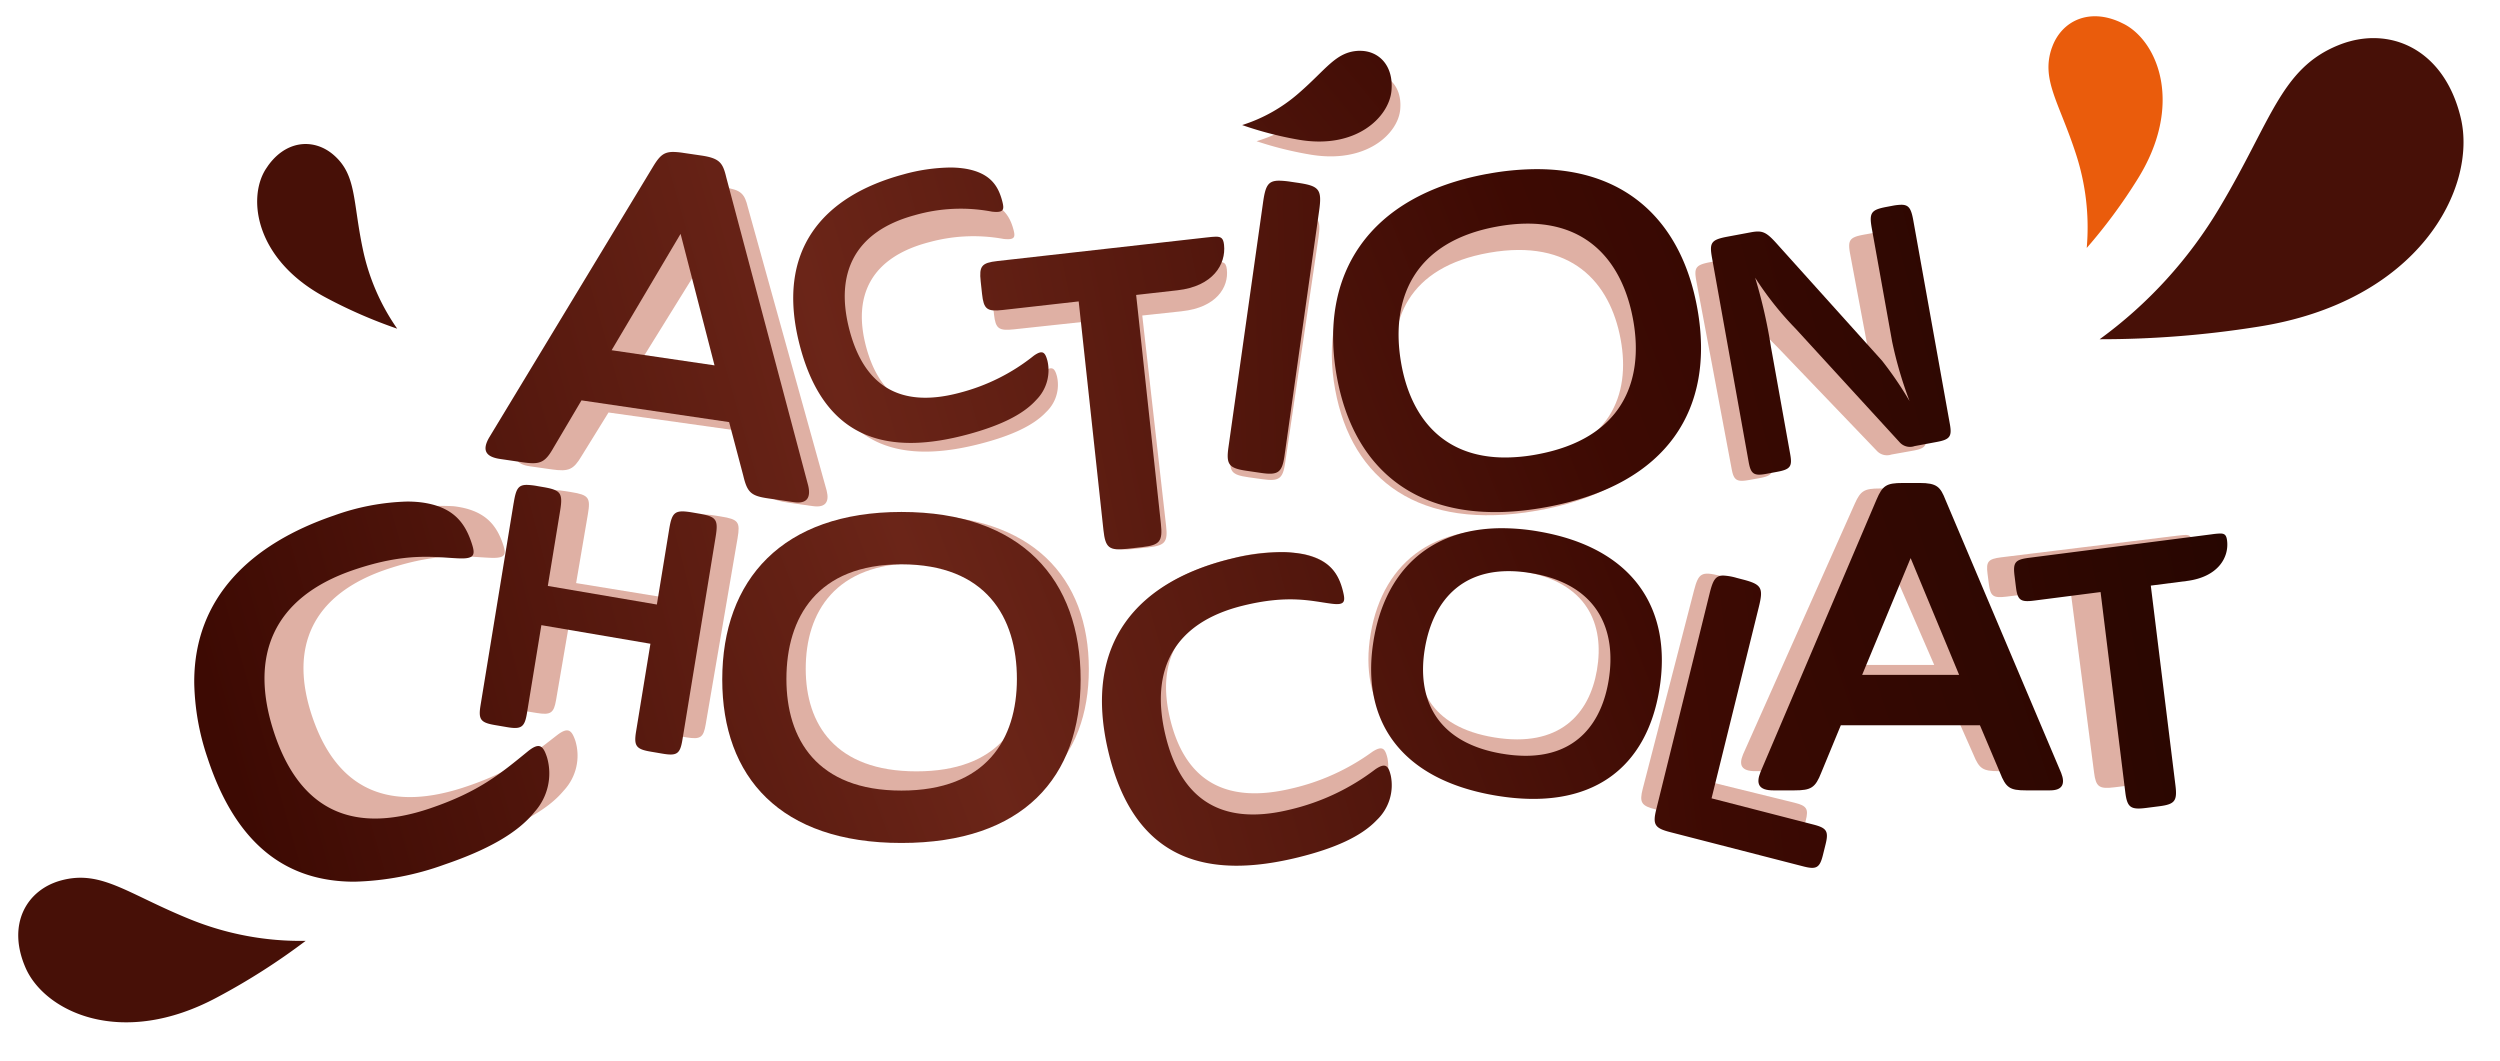 <svg xmlns="http://www.w3.org/2000/svg" xmlns:xlink="http://www.w3.org/1999/xlink" width="339.266" height="143.993" viewBox="0 0 339.266 143.993">
  <defs>
    <linearGradient id="linear-gradient" x1="-1.035" y1="1.049" x2="5.145" y2="-0.83" gradientUnits="objectBoundingBox">
      <stop offset="0" stop-color="#3d0a03"/>
      <stop offset="0.339" stop-color="#6b2518"/>
      <stop offset="0.666" stop-color="#3d0a03"/>
      <stop offset="1" stop-color="#210500"/>
    </linearGradient>
    <linearGradient id="linear-gradient-2" x1="-2.466" y1="1.421" x2="5.364" y2="-0.972" xlink:href="#linear-gradient"/>
    <linearGradient id="linear-gradient-3" x1="-3.172" y1="1.446" x2="5.022" y2="-0.662" xlink:href="#linear-gradient"/>
    <linearGradient id="linear-gradient-4" x1="-11.079" y1="1.704" x2="10.548" y2="-0.544" xlink:href="#linear-gradient"/>
    <linearGradient id="linear-gradient-5" x1="-2.995" y1="1.735" x2="2.439" y2="-0.186" xlink:href="#linear-gradient"/>
    <linearGradient id="linear-gradient-6" x1="-6.046" y1="2.416" x2="2.295" y2="-0.026" xlink:href="#linear-gradient"/>
    <linearGradient id="linear-gradient-7" x1="0.086" y1="0.639" x2="5.715" y2="-1.095" xlink:href="#linear-gradient"/>
    <linearGradient id="linear-gradient-8" x1="-1.078" y1="0.958" x2="7.36" y2="-1.486" xlink:href="#linear-gradient"/>
    <linearGradient id="linear-gradient-9" x1="-3.59" y1="1.95" x2="3.287" y2="-0.485" xlink:href="#linear-gradient"/>
    <linearGradient id="linear-gradient-10" x1="-2.712" y1="1.495" x2="4.185" y2="-0.606" xlink:href="#linear-gradient"/>
    <linearGradient id="linear-gradient-11" x1="-1.258" y1="1.129" x2="4.32" y2="-0.862" xlink:href="#linear-gradient"/>
    <linearGradient id="linear-gradient-12" x1="-7.462" y1="2.077" x2="4.143" y2="-0.178" xlink:href="#linear-gradient"/>
    <linearGradient id="linear-gradient-13" x1="-4.578" y1="2.226" x2="1.986" y2="0.082" xlink:href="#linear-gradient"/>
    <linearGradient id="linear-gradient-14" x1="-7.619" y1="2.583" x2="1.756" y2="0.187" xlink:href="#linear-gradient"/>
    <linearGradient id="linear-gradient-15" x1="-7.359" y1="4.868" x2="6.01" y2="-2.394" xlink:href="#linear-gradient"/>
    <clipPath id="clip-path">
      <rect id="Rectangle_57" data-name="Rectangle 57" width="36.616" height="22.9" fill="#471007"/>
    </clipPath>
    <clipPath id="clip-path-2">
      <rect id="Rectangle_57-2" data-name="Rectangle 57" width="26.898" height="16.822" fill="#471007"/>
    </clipPath>
    <clipPath id="clip-path-3">
      <rect id="Rectangle_57-3" data-name="Rectangle 57" width="55.118" height="34.47" fill="#471007"/>
    </clipPath>
    <clipPath id="clip-path-4">
      <rect id="Rectangle_57-4" data-name="Rectangle 57" width="29.531" height="18.468" fill="#ea5c0c"/>
    </clipPath>
  </defs>
  <g id="logo-action-goutte-2" transform="translate(-170.336 -1614.739)">
    <g id="Groupe_38" data-name="Groupe 38" transform="translate(196.695 1621.63)">
      <g id="Groupe_22" data-name="Groupe 22" transform="translate(5.649 3.002)" opacity="0.36">
        <g id="Groupe_21" data-name="Groupe 21">
          <path id="Tracé_46" data-name="Tracé 46" d="M94.577,71.371l13.44,1.89-4.433-16.415Zm15.344,8.969L90.643,77.628,87,83.515c-1.123,1.9-1.762,2.158-4.062,1.835L80,84.935c-2.007-.283-2.289-1.2-1.412-2.665l21.432-33.852c1.1-1.724,1.679-1.993,3.922-1.678l2.356.333c2.418.339,2.813.923,3.264,2.747l10.689,38.427c.378,1.522-.163,2.327-1.872,2.087l-3.36-.474c-2.243-.314-2.722-.734-3.25-2.864Z" transform="translate(-40.071 -31.543)" fill="#a52402"/>
          <path id="Tracé_47" data-name="Tracé 47" d="M140.658,49.824a20.745,20.745,0,0,1,8.323-.691c3.1.564,4.113,2.143,4.628,4.038.288,1.058.2,1.456-1.342,1.291a22.716,22.716,0,0,0-10.082.439c-7.906,2.047-10.448,7.279-8.543,14.287,1.822,6.7,6.292,9.974,14.47,7.858a26.271,26.271,0,0,0,9.625-4.613c1.145-.768,1.479-.43,1.779.671a5.08,5.08,0,0,1-1.482,4.865c-1.762,1.872-4.827,3.23-8.894,4.283-10.162,2.63-18.691.969-21.974-11.105-3.237-11.9,3.057-18.624,13.493-21.324" transform="translate(-48.089 -31.93)" fill="#a52402"/>
          <path id="Tracé_48" data-name="Tracé 48" d="M181.367,65.994l-5.4.582L179.2,95.119c.25,2.21-.132,2.68-2.456,2.929l-1.942.21c-2.376.256-2.854-.12-3.1-2.331l-3.232-28.543-9.936,1.07c-2.051.221-2.47-.108-2.684-2l-.179-1.581c-.215-1.895.122-2.3,2.173-2.524L185.157,59.4c1.671-.18,2.158-.232,2.289.925.275,2.423-1.435,5.166-6.079,5.666" transform="translate(-52.962 -33.651)" fill="#a52402"/>
          <path id="Tracé_49" data-name="Tracé 49" d="M201.8,85.227c-.317,2.143-.849,2.484-3.1,2.168l-1.885-.264c-2.3-.323-2.659-.792-2.343-2.934l4.514-30.519c.4-2.7.819-3.009,3.7-2.6l.837.118c2.824.4,3.19.814,2.791,3.516Z" transform="translate(-59.41 -32.258)" fill="#a52402"/>
          <path id="Tracé_50" data-name="Tracé 50" d="M237.483,84.807c11.171-1.957,13.995-9.129,12.6-16.679-1.431-7.774-6.725-13.7-17.838-11.755-11.055,1.936-13.9,9.289-12.473,17.064,1.39,7.548,6.594,13.315,17.706,11.369m1.211,6.583c-15.941,2.792-25.087-4.159-27.344-16.417-2.308-12.543,4.038-22.441,19.687-25.181,15.825-2.773,25.131,4.385,27.439,16.929,2.257,12.257-3.726,21.858-19.782,24.67" transform="translate(-62.158 -31.97)" fill="#a52402"/>
          <path id="Tracé_51" data-name="Tracé 51" d="M301.279,81.927c.282,1.5,0,1.9-1.663,2.194l-2.949.527a1.86,1.86,0,0,1-1.945-.472L281.151,70.014a40.319,40.319,0,0,1-5.305-6.377,61.177,61.177,0,0,1,2.063,8.638l2.513,13.383c.282,1.5.048,1.887-1.663,2.193l-1.453.261c-1.622.289-2.029.018-2.31-1.484L270.216,61.2c-.36-1.918-.166-2.3,2.014-2.687l3.035-.542c1.624-.29,2.072-.028,3.679,1.712L292.411,73.99a45.252,45.252,0,0,1,3.6,5.045,47.7,47.7,0,0,1-2.279-7.435l-2.656-14.134c-.368-1.959-.082-2.312,1.969-2.678l.643-.116c2.05-.367,2.447-.136,2.815,1.823Z" transform="translate(-72.002 -32.857)" fill="#a52402"/>
          <path id="Tracé_52" data-name="Tracé 52" d="M50.747,100.7a28.34,28.34,0,0,1,11.3-1.645c4.287.509,5.8,2.578,6.676,5.12.487,1.421.408,1.972-1.717,1.877-3.073-.117-6.753-.822-13.725,1.451-10.612,3.461-13.619,10.818-10.395,20.224,3.08,8.99,9.474,13.087,20.45,9.508,6.3-2.056,9.113-4.287,12.73-7.109,1.495-1.147,1.982-.713,2.488.764a6.941,6.941,0,0,1-1.592,6.768c-2.24,2.7-6.3,4.816-11.761,6.6-13.644,4.449-25.43,2.9-30.984-13.307-5.472-15.97,2.524-25.68,16.531-30.248" transform="translate(-32.481 -40.248)" fill="#a52402"/>
          <path id="Tracé_53" data-name="Tracé 53" d="M103.677,128.259c-.3,1.772-.709,2.054-2.613,1.744l-1.558-.254c-1.862-.3-2.193-.7-1.89-2.478l1.881-10.98-14.244-2.32L83.372,124.95c-.3,1.773-.75,2.048-2.612,1.746l-1.559-.254c-1.9-.311-2.193-.706-1.89-2.478l4.325-25.254c.383-2.237.736-2.483,3.117-2.1l.693.113c2.338.381,2.634.734,2.25,2.97l-1.6,9.375,14.243,2.321,1.6-9.375c.383-2.237.78-2.477,3.119-2.095l.693.113c2.381.388,2.634.733,2.25,2.969Z" transform="translate(-39.921 -39.832)" fill="#a52402"/>
          <path id="Tracé_54" data-name="Tracé 54" d="M233.928,131.093c8.849,1.441,12.906-3.167,13.929-9.147,1.053-6.159-1.273-11.945-10.076-13.377-8.757-1.426-12.882,3.31-13.935,9.47-1.023,5.98,1.281,11.622,10.083,13.054m-.892,5.215c-12.627-2.056-17.543-9.6-15.883-19.312,1.7-9.936,9.123-15.659,21.519-13.641,12.536,2.04,17.512,9.78,15.813,19.716-1.661,9.71-8.729,15.307-21.449,13.237" transform="translate(-63.148 -40.912)" fill="#a52402"/>
          <path id="Tracé_55" data-name="Tracé 55" d="M191.473,107.372a23.727,23.727,0,0,1,9.524-.579c3.53.722,4.641,2.551,5.18,4.727.3,1.217.194,1.67-1.566,1.443a25.943,25.943,0,0,0-11.527.248c-9.086,2.139-12.126,8.051-10.134,16.1,1.9,7.7,6.922,11.551,16.318,9.339a30.022,30.022,0,0,0,11.114-5.027c1.33-.849,1.7-.454,2.015.811a5.809,5.809,0,0,1-1.822,5.52c-2.063,2.092-5.6,3.567-10.271,4.667-11.677,2.749-21.373.638-24.806-13.236-3.382-13.673,3.983-21.193,15.975-24.017" transform="translate(-56.133 -41.507)" fill="#a52402"/>
          <path id="Tracé_56" data-name="Tracé 56" d="M138.593,135.292c11.093,0,15.08-6.425,15.08-13.921,0-7.721-4.043-14.316-15.08-14.316-10.978,0-15.02,6.6-15.02,14.316,0,7.5,3.986,13.921,15.02,13.921m0,6.537c-15.829,0-23.4-8.228-23.4-20.4,0-12.458,7.86-20.911,23.4-20.911,15.715,0,23.4,8.452,23.4,20.911,0,12.171-7.458,20.4-23.4,20.4" transform="translate(-46.239 -40.507)" fill="#a52402"/>
          <path id="Tracé_57" data-name="Tracé 57" d="M261.462,139.223l6.952-26.89c.617-2.382,1.02-2.617,3.554-1.993l.74.181c2.488.612,2.775,1.018,2.16,3.4l-6.187,23.923,13.324,3.278c1.7.419,1.99.824,1.572,2.443l-.349,1.349c-.418,1.618-.867,1.843-2.572,1.424l-17.378-4.276c-2.03-.5-2.3-.95-1.817-2.838" transform="translate(-70.535 -42.092)" fill="#a52402"/>
          <path id="Tracé_58" data-name="Tracé 58" d="M291.053,120.13h12.664l-6.332-14.575Zm15.382,6.287H288.27l-2.549,5.906c-.779,1.9-1.335,2.222-3.5,2.222h-2.777c-1.89,0-2.279-.812-1.669-2.278L292.94,98.239c.777-1.733,1.279-2.057,3.387-2.057h2.225c2.275,0,2.719.487,3.387,2.114l15.107,34.079c.557,1.357.168,2.169-1.442,2.169h-3.167c-2.112,0-2.609-.325-3.387-2.222Z" transform="translate(-73.239 -39.786)" fill="#a52402"/>
          <path id="Tracé_59" data-name="Tracé 59" d="M340.125,109.665l-4.716.58,3.221,24.941c.249,1.932-.079,2.348-2.107,2.6l-1.7.209c-2.078.256-2.5-.067-2.751-2l-3.222-24.942-8.682,1.067c-1.793.22-2.162-.062-2.375-1.718l-.178-1.381c-.213-1.656.07-2.019,1.865-2.239l23.873-2.934c1.46-.18,1.887-.232,2.017.779.273,2.117-1.19,4.541-5.246,5.039" transform="translate(-79.901 -41.044)" fill="#a52402"/>
          <path id="Tracé_60" data-name="Tracé 60" d="M213.786,28.54c-2.944.154-4.143,2.29-7.8,5.315a21.032,21.032,0,0,1-7.355,3.947,48.047,48.047,0,0,0,7.194,1.8c7.647,1.339,11.987-2.787,12.3-6.074s-1.811-5.117-4.34-4.984" transform="translate(-60.118 -28.533)" fill="#a52402"/>
        </g>
      </g>
      <g id="Groupe_23" data-name="Groupe 23" transform="translate(39.531 13.731)">
        <path id="Tracé_61" data-name="Tracé 61" d="M90.233,68.309l9.36-15.793L104.2,70.364Zm5.651-24.957L73.613,80.162c-.913,1.591-.618,2.59,1.467,2.9l3.064.451c2.389.351,3.053.068,4.22-2l3.781-6.4,20.034,2.949,1.914,7.238c.549,2.316,1.047,2.772,3.378,3.115l3.491.514c1.777.262,2.338-.614,1.945-2.268L105.8,44.876c-.469-1.984-.881-2.618-3.392-2.989l-2.449-.36A9.687,9.687,0,0,0,98.6,41.4c-1.275,0-1.835.506-2.714,1.949" transform="translate(-73.124 -41.403)" fill="url(#linear-gradient)"/>
      </g>
      <g id="Groupe_24" data-name="Groupe 24" transform="translate(81.287 15.843)">
        <path id="Tracé_62" data-name="Tracé 62" d="M138.118,44.88c-10.843,2.937-17.384,10.248-14.021,23.187C127.511,81.2,136.373,83,146.934,80.143c4.227-1.145,7.41-2.621,9.243-4.656a5.709,5.709,0,0,0,1.54-5.291c-.311-1.2-.659-1.566-1.849-.73a26.79,26.79,0,0,1-10,5.017c-8.5,2.3-13.143-1.262-15.037-8.545-1.982-7.62.661-13.311,8.878-15.536a22.594,22.594,0,0,1,10.477-.478c1.6.179,1.693-.253,1.395-1.406-.536-2.059-1.586-3.775-4.811-4.39a12.922,12.922,0,0,0-2.311-.192,24.821,24.821,0,0,0-6.338.944" transform="translate(-123.211 -43.936)" fill="url(#linear-gradient-2)"/>
      </g>
      <g id="Groupe_25" data-name="Groupe 25" transform="translate(106.669 25.223)">
        <path id="Tracé_63" data-name="Tracé 63" d="M184.361,55.3l-28.388,3.2c-2.13.24-2.48.686-2.258,2.747l.186,1.719c.223,2.059.659,2.417,2.79,2.177l10.325-1.165,3.36,31.037c.259,2.4.756,2.813,3.226,2.535l2.018-.228c2.413-.273,2.812-.781,2.551-3.186L174.812,63.1l5.611-.633c4.825-.544,6.6-3.527,6.317-6.161-.094-.873-.367-1.114-1.1-1.114-.326,0-.743.048-1.275.108" transform="translate(-153.658 -55.188)" fill="url(#linear-gradient-3)"/>
      </g>
      <g id="Groupe_26" data-name="Groupe 26" transform="translate(140.248 17.629)">
        <path id="Tracé_64" data-name="Tracé 64" d="M198.731,49.07l-4.69,33.185c-.329,2.33.043,2.839,2.434,3.191l1.958.288c2.338.344,2.889-.028,3.219-2.357l4.69-33.189c.416-2.938.034-3.391-2.9-3.824l-.87-.127a11.8,11.8,0,0,0-1.659-.159c-1.526,0-1.86.713-2.182,2.991" transform="translate(-193.938 -46.079)" fill="url(#linear-gradient-4)"/>
      </g>
      <g id="Groupe_27" data-name="Groupe 27" transform="translate(154.558 16.06)">
        <path id="Tracé_65" data-name="Tracé 65" d="M220.338,70.557C218.85,62.1,221.811,54.106,233.3,52c11.549-2.117,17.05,4.328,18.536,12.782,1.446,8.207-1.489,16.008-13.1,18.135a23.783,23.783,0,0,1-4.287.414c-8.628,0-12.862-5.661-14.113-12.777m11.7-25.715c-16.262,2.981-22.858,13.744-20.459,27.383,2.345,13.33,11.85,20.888,28.415,17.852,16.686-3.058,22.9-13.5,20.557-26.826C258.5,51.58,251.125,44.2,238.736,44.2a37.207,37.207,0,0,0-6.7.645" transform="translate(-211.102 -44.197)" fill="url(#linear-gradient-5)"/>
      </g>
      <g id="Groupe_28" data-name="Groupe 28" transform="translate(205.83 20.895)">
        <path id="Tracé_66" data-name="Tracé 66" d="M297.142,50.153l-.667.125c-2.132.4-2.428.782-2.046,2.912l2.759,15.37a53.879,53.879,0,0,0,2.368,8.083,49.394,49.394,0,0,0-3.738-5.485L281.824,55.6c-1.671-1.89-2.137-2.178-3.824-1.862l-3.154.589c-2.265.424-2.466.835-2.092,2.922L277.719,84.9c.292,1.633.714,1.929,2.4,1.613l1.51-.282c1.777-.332,2.022-.754,1.728-2.385l-2.612-14.551A68.778,68.778,0,0,0,278.6,59.9a43.568,43.568,0,0,0,5.515,6.935l14.1,15.4a1.879,1.879,0,0,0,2.02.514l3.067-.574c1.729-.324,2.021-.754,1.727-2.386l-4.964-27.653c-.288-1.6-.593-2.139-1.631-2.139a7.445,7.445,0,0,0-1.295.157" transform="translate(-272.604 -49.996)" fill="url(#linear-gradient-6)"/>
      </g>
      <g id="Groupe_29" data-name="Groupe 29" transform="translate(0 61.17)">
        <path id="Tracé_67" data-name="Tracé 67" d="M44.687,100.2c-11.369,3.88-18.927,11.171-18.982,22.45v.248a33.369,33.369,0,0,0,1.8,10.193c4.016,12.26,11.162,16.8,19.914,16.808h.026a38.609,38.609,0,0,0,12.26-2.34c5.671-1.934,9.892-4.231,12.221-7.171a7.819,7.819,0,0,0,1.655-7.359c-.527-1.607-1.031-2.078-2.586-.833-3.758,3.07-6.677,5.5-13.228,7.731-11.406,3.891-18.05-.564-21.251-10.338-3.35-10.228-.226-18.229,10.8-21.991,7.244-2.473,11.07-1.706,14.263-1.578,2.207.1,2.289-.5,1.784-2.04-.905-2.766-2.483-5.017-6.937-5.569a15.846,15.846,0,0,0-1.858-.1,31.742,31.742,0,0,0-9.886,1.891" transform="translate(-25.705 -98.308)" fill="url(#linear-gradient-7)"/>
      </g>
      <g id="Groupe_30" data-name="Groupe 30" transform="translate(38.748 58.907)">
        <path id="Tracé_68" data-name="Tracé 68" d="M76.786,98.036,72.292,125.5c-.315,1.927-.015,2.358,1.963,2.694l1.621.277c1.935.329,2.4.03,2.714-1.9l1.954-11.939,14.8,2.524L93.391,129.1c-.314,1.927.029,2.364,1.963,2.694l1.619.276c1.981.338,2.4.031,2.717-1.9l4.494-27.462c.4-2.433.135-2.807-2.339-3.229l-.719-.124c-2.431-.413-2.842-.153-3.24,2.278l-1.667,10.2-14.8-2.523,1.67-10.195c.4-2.432.089-2.815-2.34-3.23l-.719-.122a9.152,9.152,0,0,0-1.463-.166c-1.193,0-1.476.6-1.777,2.443" transform="translate(-72.184 -95.593)" fill="url(#linear-gradient-8)"/>
      </g>
      <g id="Groupe_31" data-name="Groupe 31" transform="translate(159.714 64.791)">
        <path id="Tracé_69" data-name="Tracé 69" d="M235.043,133.25c-9.147-1.556-11.54-7.692-10.477-14.195,1.094-6.7,5.38-11.847,14.481-10.3,9.148,1.556,11.565,7.849,10.471,14.545-.93,5.689-4.273,10.236-11.254,10.236a19.3,19.3,0,0,1-3.22-.29m-17.431-15.328c-1.726,10.558,3.383,18.763,16.5,21,13.218,2.252,20.564-3.833,22.29-14.392,1.767-10.8-3.406-19.222-16.432-21.44a29.29,29.29,0,0,0-4.914-.437c-9.934,0-15.919,5.918-17.447,15.272" transform="translate(-217.288 -102.651)" fill="url(#linear-gradient-9)"/>
      </g>
      <g id="Groupe_32" data-name="Groupe 32" transform="translate(123.184 68.033)">
        <path id="Tracé_70" data-name="Tracé 70" d="M190.925,107.457c-12.462,3.07-20.115,11.248-16.6,26.114,3.566,15.088,13.642,17.383,25.778,14.394,4.855-1.2,8.528-2.8,10.673-5.075a6.516,6.516,0,0,0,1.892-6c-.327-1.376-.714-1.807-2.093-.882a30.592,30.592,0,0,1-11.551,5.465c-9.763,2.405-14.979-1.787-16.957-10.155-2.07-8.756,1.09-15.186,10.532-17.511,6.2-1.528,9.329-.609,11.979-.271,1.829.248,1.94-.244,1.626-1.567-.558-2.368-1.714-4.355-5.381-5.14a15.326,15.326,0,0,0-3.08-.287,29.06,29.06,0,0,0-6.817.917" transform="translate(-173.468 -106.54)" fill="url(#linear-gradient-10)"/>
      </g>
      <g id="Groupe_33" data-name="Groupe 33" transform="translate(71.655 62.585)">
        <path id="Tracé_71" data-name="Tracé 71" d="M120.365,122.678c0-8.394,4.2-15.566,15.609-15.566,11.468,0,15.67,7.172,15.67,15.566,0,8.153-4.143,15.138-15.67,15.138-11.467,0-15.609-6.985-15.609-15.138m-8.707.063c0,13.236,7.866,22.184,24.316,22.184,16.57,0,24.318-8.948,24.318-22.184,0-13.545-7.988-22.736-24.318-22.736-16.149,0-24.316,9.191-24.316,22.736" transform="translate(-111.658 -100.005)" fill="url(#linear-gradient-11)"/>
      </g>
      <g id="Groupe_34" data-name="Groupe 34" transform="translate(198.189 71.219)">
        <path id="Tracé_72" data-name="Tracé 72" d="M270.881,112.851l-7.225,29.24c-.506,2.052-.222,2.543,1.889,3.086l18.058,4.648c1.771.456,2.237.213,2.672-1.547l.363-1.467c.435-1.761.138-2.2-1.634-2.656l-13.846-3.565,6.428-26.013c.639-2.589.343-3.031-2.243-3.7l-.768-.2a7.945,7.945,0,0,0-1.824-.32c-1.078,0-1.419.669-1.869,2.489" transform="translate(-263.439 -110.362)" fill="url(#linear-gradient-12)"/>
      </g>
      <g id="Groupe_35" data-name="Groupe 35" transform="translate(212.27 58.654)">
        <path id="Tracé_73" data-name="Tracé 73" d="M300.986,105.481l6.582,15.849H294.406Zm-1.1-10.192c-2.191,0-2.714.353-3.521,2.238l-15.759,37c-.635,1.592-.231,2.475,1.734,2.475h2.885c2.252,0,2.83-.353,3.637-2.416l2.651-6.422H310.39l2.717,6.422c.809,2.062,1.326,2.416,3.521,2.416h3.29c1.673,0,2.077-.883,1.5-2.358l-15.7-37.058c-.694-1.768-1.156-2.3-3.521-2.3Z" transform="translate(-280.33 -95.289)" fill="url(#linear-gradient-13)"/>
      </g>
      <g id="Groupe_36" data-name="Groupe 36" transform="translate(246.963 65.508)">
        <path id="Tracé_74" data-name="Tracé 74" d="M348.755,103.623l-24.809,3.19c-1.863.24-2.161.634-1.938,2.436l.186,1.5c.222,1.8.6,2.107,2.469,1.868l9.021-1.16,3.348,27.121c.258,2.1.7,2.452,2.858,2.173l1.766-.226c2.108-.271,2.449-.722,2.19-2.824L340.5,110.582l4.9-.63c4.217-.544,5.736-3.179,5.452-5.48-.093-.745-.325-.96-.937-.96a10.077,10.077,0,0,0-1.159.112" transform="translate(-321.945 -103.511)" fill="url(#linear-gradient-14)"/>
      </g>
      <g id="Groupe_37" data-name="Groupe 37" transform="translate(142.207)">
        <path id="Tracé_75" data-name="Tracé 75" d="M212.287,24.932c-.082,0-.164,0-.248.007-3.06.169-4.305,2.491-8.108,5.78a21.506,21.506,0,0,1-7.643,4.293,48.147,48.147,0,0,0,7.475,1.954c7.946,1.455,12.457-3.031,12.787-6.6.318-3.441-1.723-5.417-4.223-5.429Z" transform="translate(-196.287 -24.932)" fill="url(#linear-gradient-15)"/>
      </g>
    </g>
    <g id="Groupe_177" data-name="Groupe 177" transform="translate(170.336 1737.5) rotate(-22)">
      <g id="Groupe_118" data-name="Groupe 118" clip-path="url(#clip-path)">
        <path id="Tracé_293" data-name="Tracé 293" d="M8.932.066c5.593.679,7.6,5.005,14.179,11.385A39.83,39.83,0,0,0,36.616,20.1,89.773,89.773,0,0,1,22.667,22.7C7.912,24.335.181,15.718.005,9.254S4.126-.518,8.932.066" transform="translate(0 0)" fill="#471007"/>
      </g>
    </g>
    <g id="Groupe_178" data-name="Groupe 178" transform="translate(210.198 1632.058) rotate(34)">
      <g id="Groupe_118-2" data-name="Groupe 118" clip-path="url(#clip-path-2)">
        <path id="Tracé_293-2" data-name="Tracé 293" d="M6.561.048c4.109.5,5.583,3.677,10.415,8.363A29.258,29.258,0,0,0,26.9,14.769a65.946,65.946,0,0,1-10.247,1.9C5.812,17.876.133,11.547,0,6.8S3.031-.38,6.561.048" transform="translate(0 0)" fill="#471007"/>
      </g>
    </g>
    <g id="Groupe_176" data-name="Groupe 176" transform="translate(509.602 1650.574) rotate(165)">
      <g id="Groupe_118-3" data-name="Groupe 118" transform="translate(0 0)" clip-path="url(#clip-path-3)">
        <path id="Tracé_293-3" data-name="Tracé 293" d="M13.445,34.371c8.42-1.022,11.44-7.534,21.343-17.137A59.955,59.955,0,0,1,55.118,4.207a135.134,135.134,0,0,0-21-3.9C11.91-2.16.272,10.81.008,20.54s6.2,14.709,13.437,13.831" transform="translate(0 0)" fill="#471007"/>
      </g>
    </g>
    <g id="Groupe_175" data-name="Groupe 175" transform="translate(468.626 1615.031) rotate(91)">
      <g id="Groupe_118-4" data-name="Groupe 118" transform="translate(7.805 0) rotate(25)" clip-path="url(#clip-path-4)">
        <path id="Tracé_293-4" data-name="Tracé 293" d="M7.2,18.415c4.511-.548,6.129-4.037,11.435-9.182A32.122,32.122,0,0,1,29.531,2.254,72.4,72.4,0,0,0,18.281.164C6.381-1.157.146,5.792,0,11s3.323,7.881,7.2,7.41" transform="translate(0 0)" fill="#ea5c0c"/>
      </g>
    </g>
  </g>
</svg>
